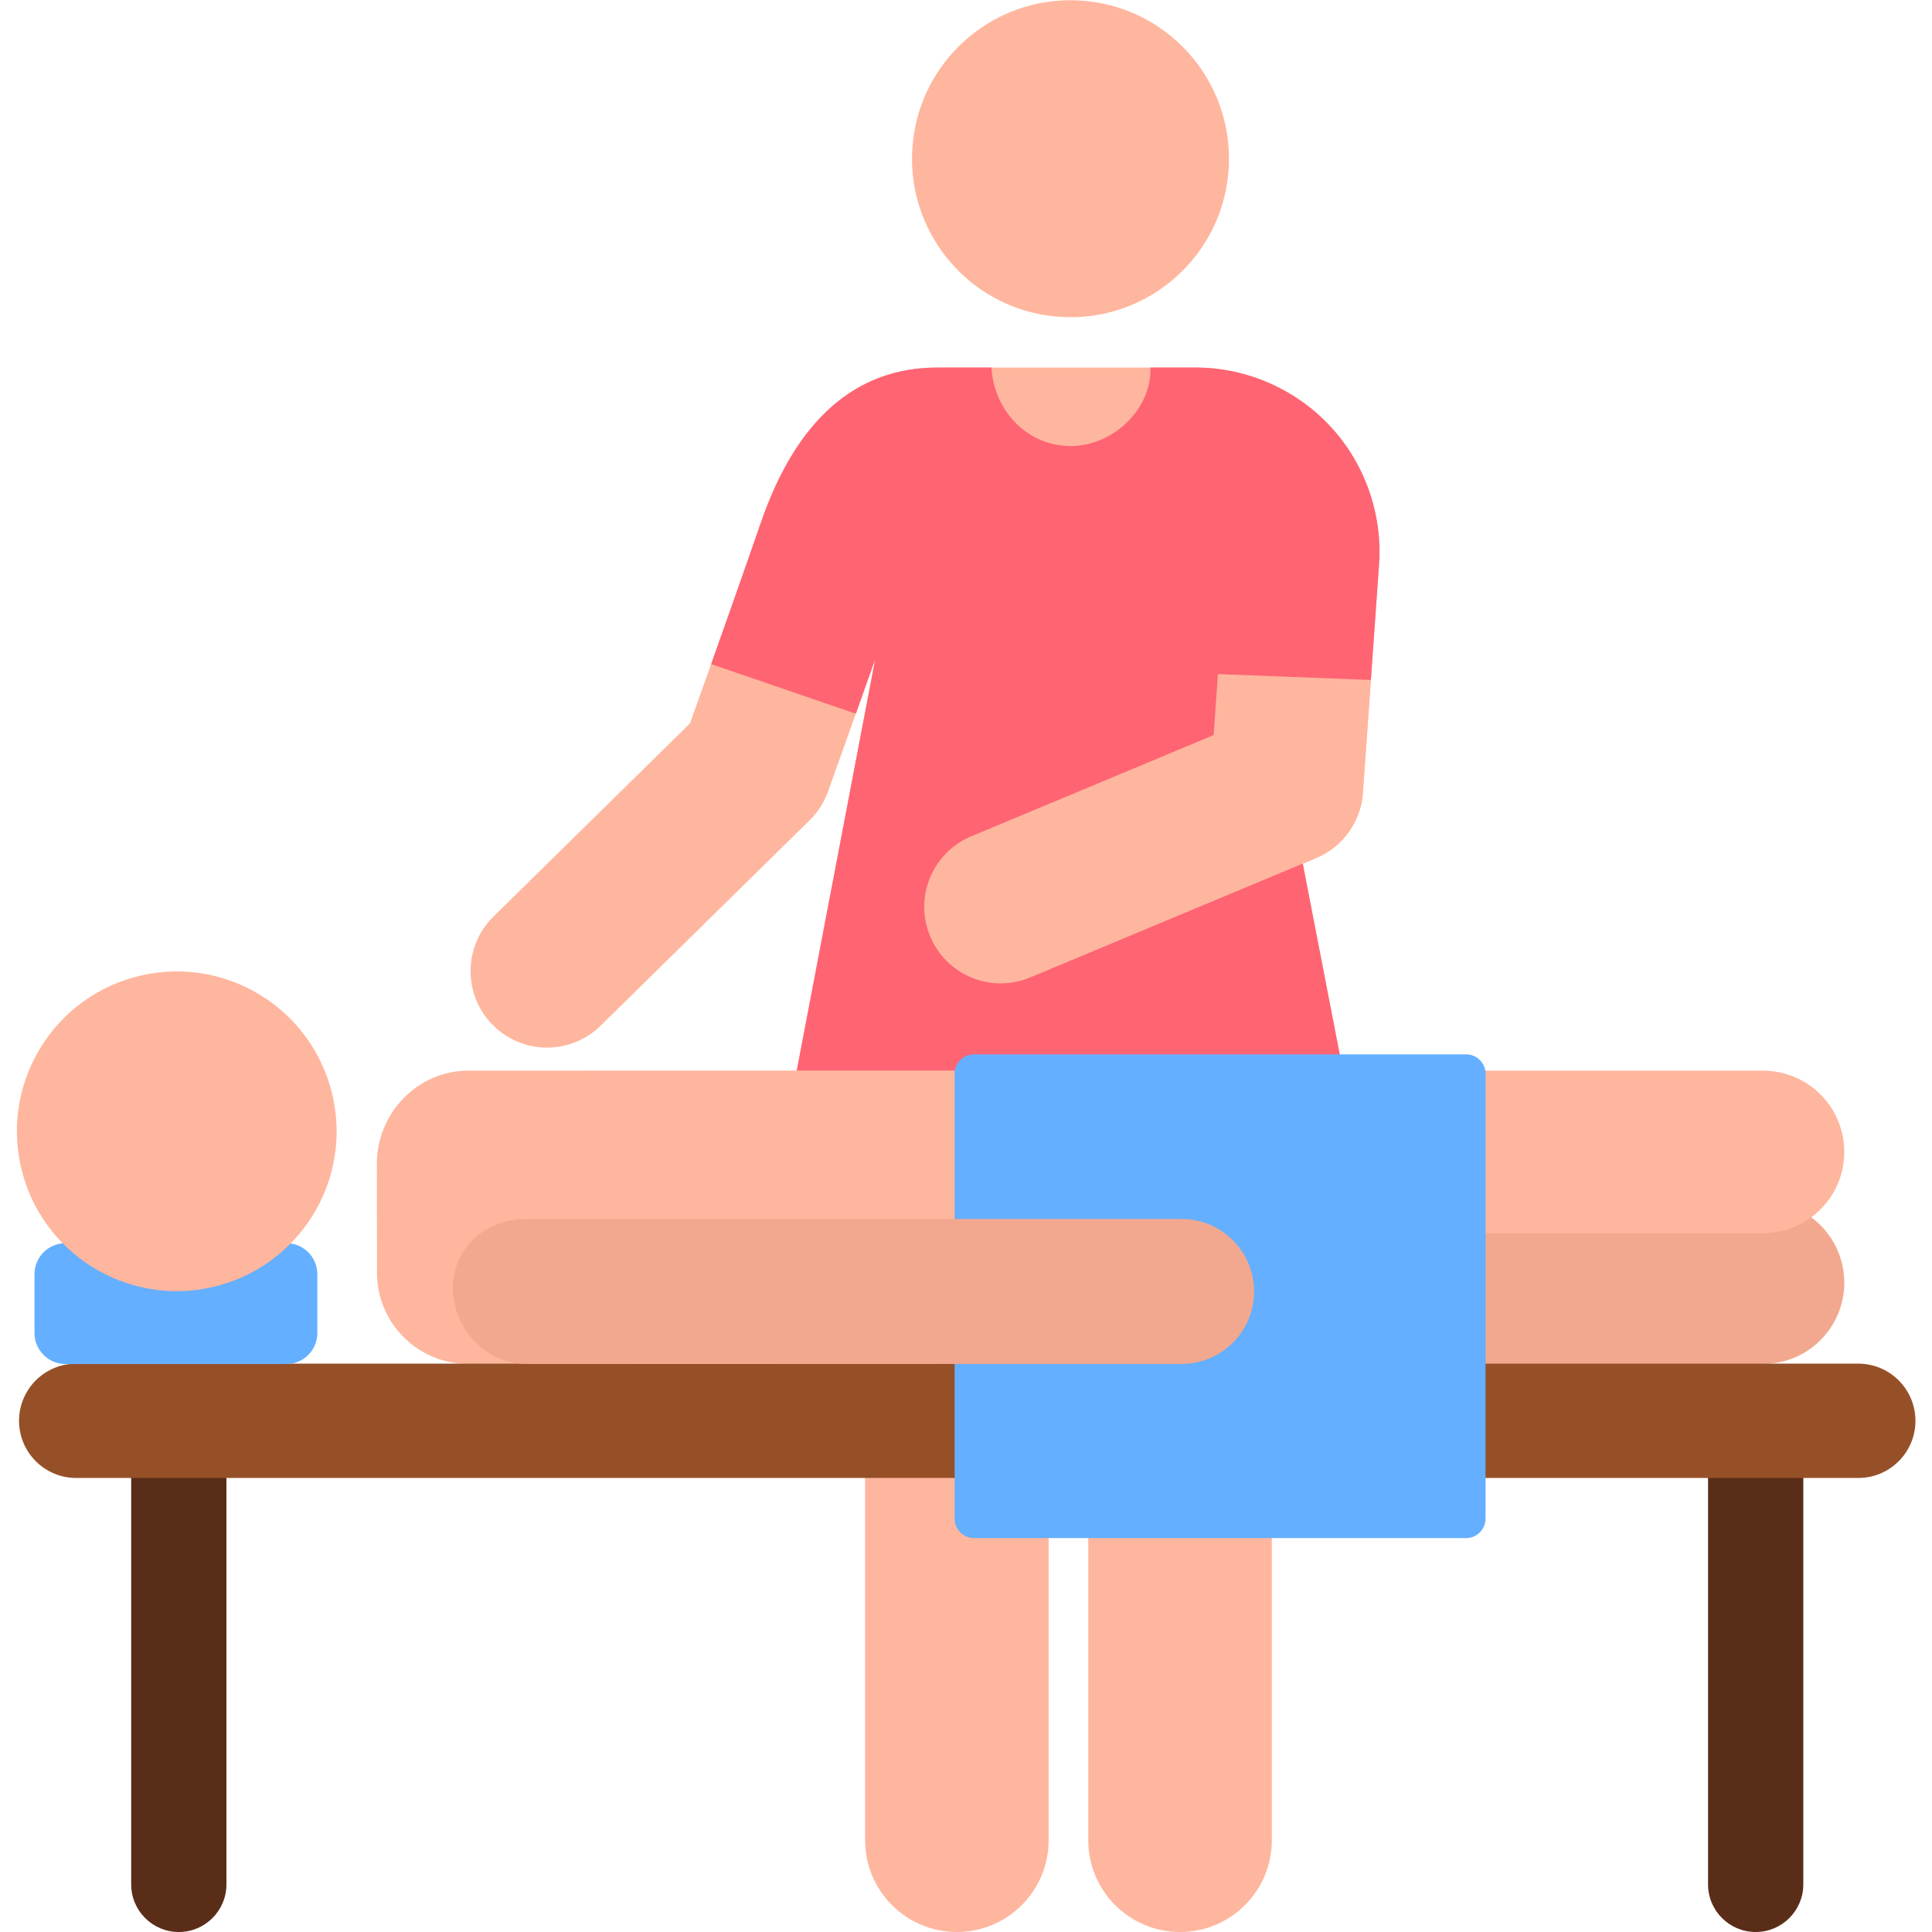 <svg id="Layer_1" enable-background="new 0 0 512 512" height="512" viewBox="0 0 512 512" width="512" xmlns="http://www.w3.org/2000/svg"><g><g id="XMLID_5301_"><g id="XMLID_5303_"><path d="m253.581 512c-13.432 0-24.322-10.889-24.322-24.322v-194.403c0-13.432 10.889-24.322 24.322-24.322s24.322 10.889 24.322 24.322v194.403c-.001 13.433-10.89 24.322-24.322 24.322z" fill="#ffb69e"/></g><g id="XMLID_5302_"><path d="m312.724 512c-13.432 0-24.322-10.889-24.322-24.322v-194.403c0-13.432 10.889-24.322 24.322-24.322 13.432 0 24.322 10.889 24.322 24.322v194.403c0 13.433-10.889 24.322-24.322 24.322z" fill="#ffb69e"/></g></g><g><path d="m467.223 361.454h-259.2c-11.891 0-21.531-9.639-21.531-21.531 0-11.891 9.639-21.531 21.531-21.531h259.2c11.891 0 21.531 9.639 21.531 21.531 0 11.891-9.639 21.531-21.531 21.531z" fill="#f2a88f"/></g><path d="m361.176 210.125 4.284-60.492c.953-13.456-3.775-26.833-12.97-36.703-9.196-9.87-22.206-15.53-35.695-15.53-22.821 0-45.557 0-68.341 0-21.693 0-37.46 13.875-46.864 41.238-4.3 12.512-10.601 30.353-18.748 53.077l-52.076 51.185c-7.983 7.847-8.094 20.679-.248 28.662s20.678 8.095 28.662.248l55.383-54.434c2.175-2.137 3.839-4.737 4.869-7.607 4.767-13.28 12.51-35.093 12.51-35.093l-28.787 150.928c-1.352 6.982 4.004 13.413 11.054 13.413h138.718c7.043 0 12.402-6.454 11.054-13.413l-18.736-96.736 3.526-1.472c7.065-2.952 11.864-9.633 12.405-17.271z" fill="#ffb69e"/><path d="m363.296 180.196 2.165-30.562c.953-13.456-3.775-26.833-12.97-36.703-9.196-9.87-22.206-15.53-35.695-15.53h-11.915c.329 11.264-10.146 20.804-21.083 20.804-11.721 0-20.414-9.505-21.054-20.804h-14.29c-21.693 0-37.46 13.875-46.864 41.238-3.252 9.462-13.126 37.348-13.126 37.348l37.804 12.972c.206 0 .394.026.571.067 2.835-7.963 5.102-14.35 5.102-14.35l-28.787 150.928c-1.352 6.982 4.004 13.413 11.054 13.413h138.718c7.043 0 12.402-6.454 11.054-13.413l-18.736-96.736.804-29.567z" fill="#ff6473"/><path d="m467.223 283.737s-325.964-.06-343.212 0c-13.343.009-24.151 11.296-24.142 24.639l.036 28.935c.009 13.343 10.833 24.151 24.176 24.142l123.939-.087 22.66-34.568h196.542c11.891 0 21.531-9.639 21.531-21.531.001-11.89-9.638-21.53-21.53-21.53z" fill="#ffb69e"/><g><g><path d="m47.386 512c-6.971 0-12.623-5.651-12.623-12.623v-117.798c0-6.972 5.652-12.623 12.623-12.623s12.623 5.651 12.623 12.623v117.798c0 6.972-5.651 12.623-12.623 12.623z" fill="#5a2d19"/></g><g><path d="m465.271 512c-6.971 0-12.623-5.651-12.623-12.623v-117.798c0-6.972 5.652-12.623 12.623-12.623s12.623 5.651 12.623 12.623v117.798c0 6.972-5.652 12.623-12.623 12.623z" fill="#5a2d19"/></g></g><ellipse cx="283.567" cy="42.006" fill="#ffb69e" rx="42.005" ry="42.006" transform="matrix(.099 -.995 .995 .099 213.824 320.054)"/><g><path d="m492.464 391.678h-472.27c-8.366 0-15.148-6.782-15.148-15.148s6.782-15.148 15.148-15.148h472.27c8.366 0 15.148 6.782 15.148 15.148s-6.782 15.148-15.148 15.148z" fill="#965028"/></g><g id="XMLID_5294_"><g id="XMLID_5295_"><path d="m246.501 248.142c-4.314-10.329.563-22.199 10.892-26.513l64.232-26.825 1.145-16.163 40.527 1.555-2.12 29.929c-.541 7.638-5.341 14.319-12.407 17.27l-75.756 31.638c-10.397 4.342-22.227-.628-26.513-10.891z" fill="#ffb69e"/></g></g><path d="m75.881 329.461h-58.523c-4.536 0-8.212 3.677-8.212 8.212v15.598c0 4.535 3.677 8.212 8.212 8.212h58.523c4.535 0 8.212-3.677 8.212-8.212v-15.598c0-4.536-3.677-8.212-8.212-8.212z" fill="#64afff"/><path d="m388.528 279.416h-130.382c-2.849 0-5.159 2.31-5.159 5.159v117.873c0 2.85 2.31 5.159 5.159 5.159h130.381c2.849 0 5.159-2.31 5.159-5.159v-117.873c.001-2.849-2.309-5.159-5.158-5.159z" fill="#64afff"/><g id="XMLID_5289_"><path d="m313.143 361.454c-.037 0-.073 0-.11 0h-173.924c-10.605-.06-19.155-9.681-19.095-20.286.059-10.568 8.755-18.12 19.31-18.12h173.924c10.605.06 19.155 8.705 19.095 19.31-.059 10.569-8.645 19.096-19.2 19.096z" fill="#f2a88f"/></g><ellipse cx="46.765" cy="299.949" fill="#ffb69e" rx="42.375" ry="42.375" transform="matrix(.974 -.225 .225 .974 -66.195 18.176)"/></g></svg>
